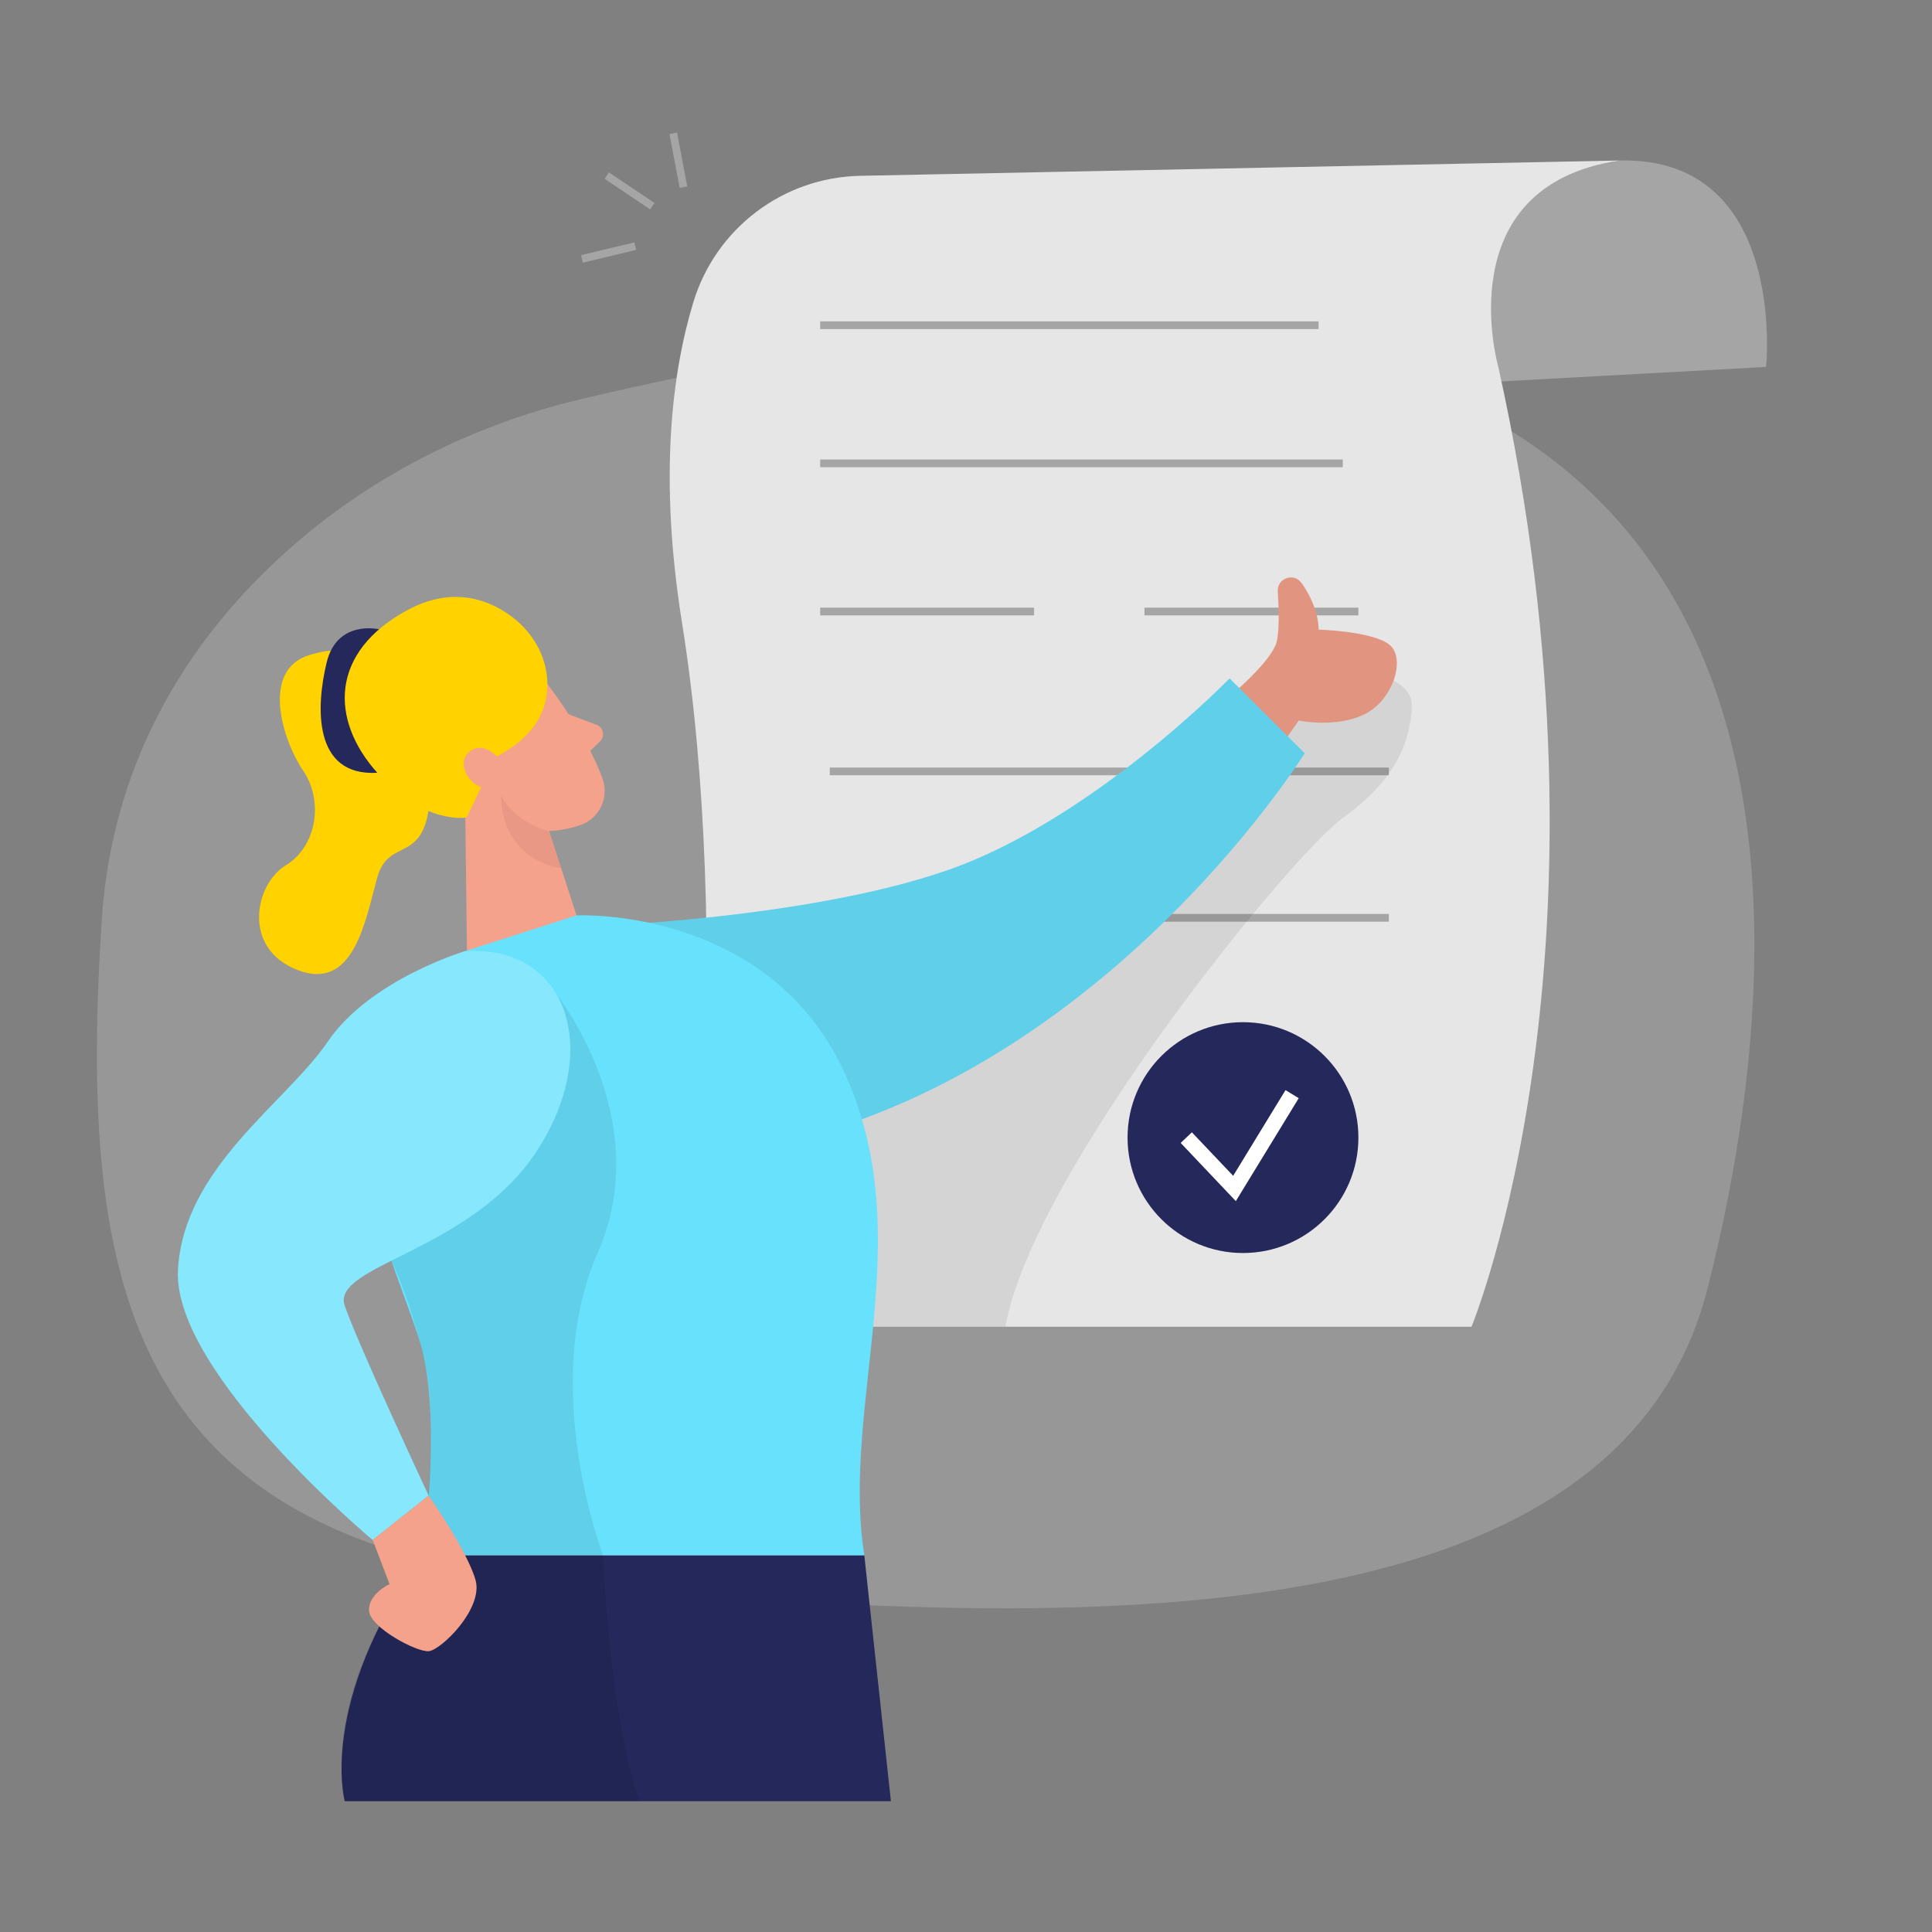 <svg transform="scale(1)" id="_0585_Approval_4" xmlns="http://www.w3.org/2000/svg" viewBox="0 0 500 500" class="show_show__wrapper__graphic__5Waiy "><rect x="0" y="0" width="500" height="500" fill="#808080" stroke="none"/><title>React</title><defs><style>.cls-1,.cls-2{fill:#fff;}.cls-3{fill:#f4a28c;}.cls-4{fill:#a5a5a5;}.cls-5{fill:none;opacity:.23;}.cls-6{fill:#e6e6e6;}.cls-7{fill:#ce8172;opacity:.31;}.cls-2{opacity:.2;}.cls-8{fill:#24285b;}.cls-9{fill:#000001;opacity:.08;}.cls-10{fill:#ffd200;}.cls-11{fill:#68e1fd;}</style></defs><g class="cls-5" id="bg"><path class="cls-6" d="m150.05,103.38c-28.19,6.72-54.46,20.07-76.02,39.43-22.96,20.63-44.91,51.59-47.72,95.59-6.13,96,7.15,161.36,121.53,171.57s269.62,20.23,294.13-76.69c24.04-95.06,46.06-310.5-291.92-229.91Z"></path></g><g id="sheet"><path class="cls-4" d="m457.07,94.95s5.59-54.53-38.01-53.41c-43.59,1.12-38.01,57.58-38.01,57.58l76.01-4.16Z"></path><path class="cls-6" d="m419.06,41.54l-196.44,3.96c-20.02.4-37.46,13.68-43.23,32.85-5.54,18.37-8.88,45.34-2.89,82.79,13.41,83.84,1.66,182.22,1.66,182.22h202.66s40.47-97.75,6.94-248.41c0,0-13.41-46.7,31.3-53.41Z"></path><rect class="cls-4" x="214.75" y="198.64" width="144.69" height="2"></rect><rect class="cls-4" x="224.18" y="236.53" width="135.25" height="2"></rect><rect class="cls-4" x="212.26" y="83.17" width="128.99" height="2"></rect><rect class="cls-4" x="212.26" y="118.92" width="135.25" height="2"></rect><rect class="cls-4" x="296.19" y="157.26" width="55.36" height="2"></rect><rect class="cls-4" x="212.26" y="157.26" width="55.36" height="2"></rect><circle class="cls-8" cx="321.68" cy="294.41" r="29.87"></circle><polygon class="cls-1" points="319.83 310.85 305.56 295.79 308.46 293.04 319.14 304.3 332.69 282.12 336.11 284.21 319.83 310.85"></polygon><path class="cls-9" d="m347.52,173.18s18.37.4,17.86,9.9c-.51,9.5-4.58,19.09-17.86,28.59-13.29,9.51-80.18,91.49-87.33,131.69h-36.01s-25.77-71.92-25.77-71.92l115.91-65.28,33.2-32.98Z"></path><rect class="cls-4" x="174.56" y="34.37" width="2" height="14.2" transform="translate(-4.65 33.41) rotate(-10.73)"></rect><rect class="cls-4" x="150.42" y="64.34" width="14.2" height="2" transform="translate(-10.9 38.56) rotate(-13.49)"></rect><rect class="cls-4" x="161.93" y="42.3" width="2" height="14.2" transform="translate(31.13 157.18) rotate(-56.14)"></rect></g><g id="person"><path class="cls-8" d="m223.68,402.5l6.89,63.65H89.22s-7.05-25.43,20.05-63.65h114.41Z"></path><path class="cls-10" d="m96.24,172.15s-3.52-6.51-16.2-2.62-6.86,22.2-1.56,29.96c5.3,7.75,3.54,19.54-4.51,24.44-8.05,4.9-11.45,21.58,3.11,27.14,14.55,5.56,17.48-12.94,20.55-23.96s12.75-2.62,13.72-21.76-15.11-33.2-15.11-33.2Z"></path><path class="cls-3" d="m147.13,184.85l7.24,2.72c1.79.67,2.27,2.98.9,4.31l-4.54,4.42-3.61-11.44Z"></path><path class="cls-3" d="m140.1,174.95s11.63,14.61,15.86,26.64c1.72,4.88-.9,10.31-5.8,11.96-6.09,2.04-14.92,3.04-22.11-4.03l-13.66-10.5s-8.33-6.88-3.75-19.01c4.58-12.13,22.82-14.31,29.46-5.06Z"></path><polygon class="cls-3" points="120.22 195.4 121 257.84 154.66 253.73 138.33 203.41 120.22 195.4"></polygon><path class="cls-3" d="m320.71,178.04s8.25-7.24,9.61-11.66c.84-2.73.64-8.96.37-13.33-.21-3.3,3.97-4.93,6.01-2.33.31.4.63.85.95,1.36,3.9,6.18,3.59,10.87,3.59,10.87,0,0,13.59.36,18.18,3.77,4.59,3.4,1.19,14.49-6.3,18.14s-17.02,1.61-17.02,1.61l-12.24,17.66-9.55-13.54,6.39-12.54Z"></path><path class="cls-9" d="m320.71,178.04s8.25-7.24,9.61-11.66c.84-2.73.64-8.96.37-13.33-.21-3.3,3.97-4.93,6.01-2.33.31.4.63.85.95,1.36,3.9,6.18,3.59,10.87,3.59,10.87,0,0,13.59.36,18.18,3.77,4.59,3.4,1.19,14.49-6.3,18.14s-17.02,1.61-17.02,1.61l-12.24,17.66-9.55-13.54,6.39-12.54Z"></path><path class="cls-7" d="m142.12,215.12s-8.4-1.76-12.41-9.21c0,0-.87,15.78,15.54,18.86l-3.13-9.65Z"></path><path class="cls-11" d="m149.07,239.91s58.24-1.63,95.85-14.6c37.61-12.97,73.3-49.74,73.3-49.74l19.43,19.37s-47.7,76.93-128.61,99.25c-80.92,22.32-59.97-54.27-59.97-54.27Z"></path><path class="cls-8" d="m98.11,162.87s-10.86-2.63-13.58,8.61c-2.72,11.23-3.64,29.49,13.11,28.51,16.75-.98,16.17-23.22,16.17-23.22l-15.69-13.9Z"></path><path class="cls-9" d="m149.07,239.91s58.24-1.63,95.85-14.6c37.61-12.97,73.3-49.74,73.3-49.74l19.43,19.37s-47.7,76.93-128.61,99.25c-80.92,22.32-59.97-54.27-59.97-54.27Z"></path><path class="cls-10" d="m141.55,174.99c.69,6.43-1.3,14.84-13.3,20.93l-7.47,15.64s-10.88,2.09-23.14-11.57c-12.26-13.66-12.33-31.23,7.79-42.09,11.42-6.16,20.52-2.87,26.25,1.13,5.36,3.74,9.17,9.46,9.87,15.96Z"></path><path class="cls-3" d="m129.7,197.08s-4.09-5.91-8.28-2.46c-4.19,3.45,1.66,12.02,8.31,8.77l-.03-6.31Z"></path><path class="cls-11" d="m120.22,246.2l28.98-9.3s49.21-2.43,69.12,40.2-.77,86.37,5.36,125.4h-114.41s5.08-32.54,0-53.05c-5.08-20.52-36.65-74.35,10.95-103.24Z"></path><path class="cls-9" d="m144.1,257.48s25.8,32.29,10.56,66.81,1.4,78.21,1.4,78.21h-46.79s4.37-32.24.88-48.82c0,0-2.97-15.09-8.85-27.41-5.87-12.32,42.8-68.79,42.8-68.79Z"></path><path class="cls-11" d="m120.22,246.2s-24.45,7.32-35.35,23.32-37.45,32.68-38.81,59.23c-1.36,26.55,50.38,69.79,50.38,69.79l14.5-11.48s-18.06-38.56-21.72-49.12c-3.67-10.55,32.76-13.96,49.78-40.17,17.02-26.21,7.71-53.45-18.78-51.57Z"></path><path class="cls-2" d="m120.22,246.2s-24.45,7.32-35.35,23.32-37.45,32.68-38.81,59.23c-1.36,26.55,50.38,69.79,50.38,69.79l14.5-11.48s-18.06-38.56-21.72-49.12c-3.67-10.55,32.76-13.96,49.78-40.17,17.02-26.21,7.71-53.45-18.78-51.57Z"></path><path class="cls-9" d="m156.06,402.5s1.66,41.86,9.49,63.65h-76.33s-5.01-18.97,8.94-45.23l22.06-18.42h34.44"></path><path class="cls-3" d="m110.94,387.06s10.1,14.49,12.14,21.89-8.97,18.13-12.14,18.38-15.18-6.13-15.43-10.47c-.26-4.34,5.3-6.89,5.3-6.89l-4.36-11.44,14.5-11.48Z"></path></g></svg>